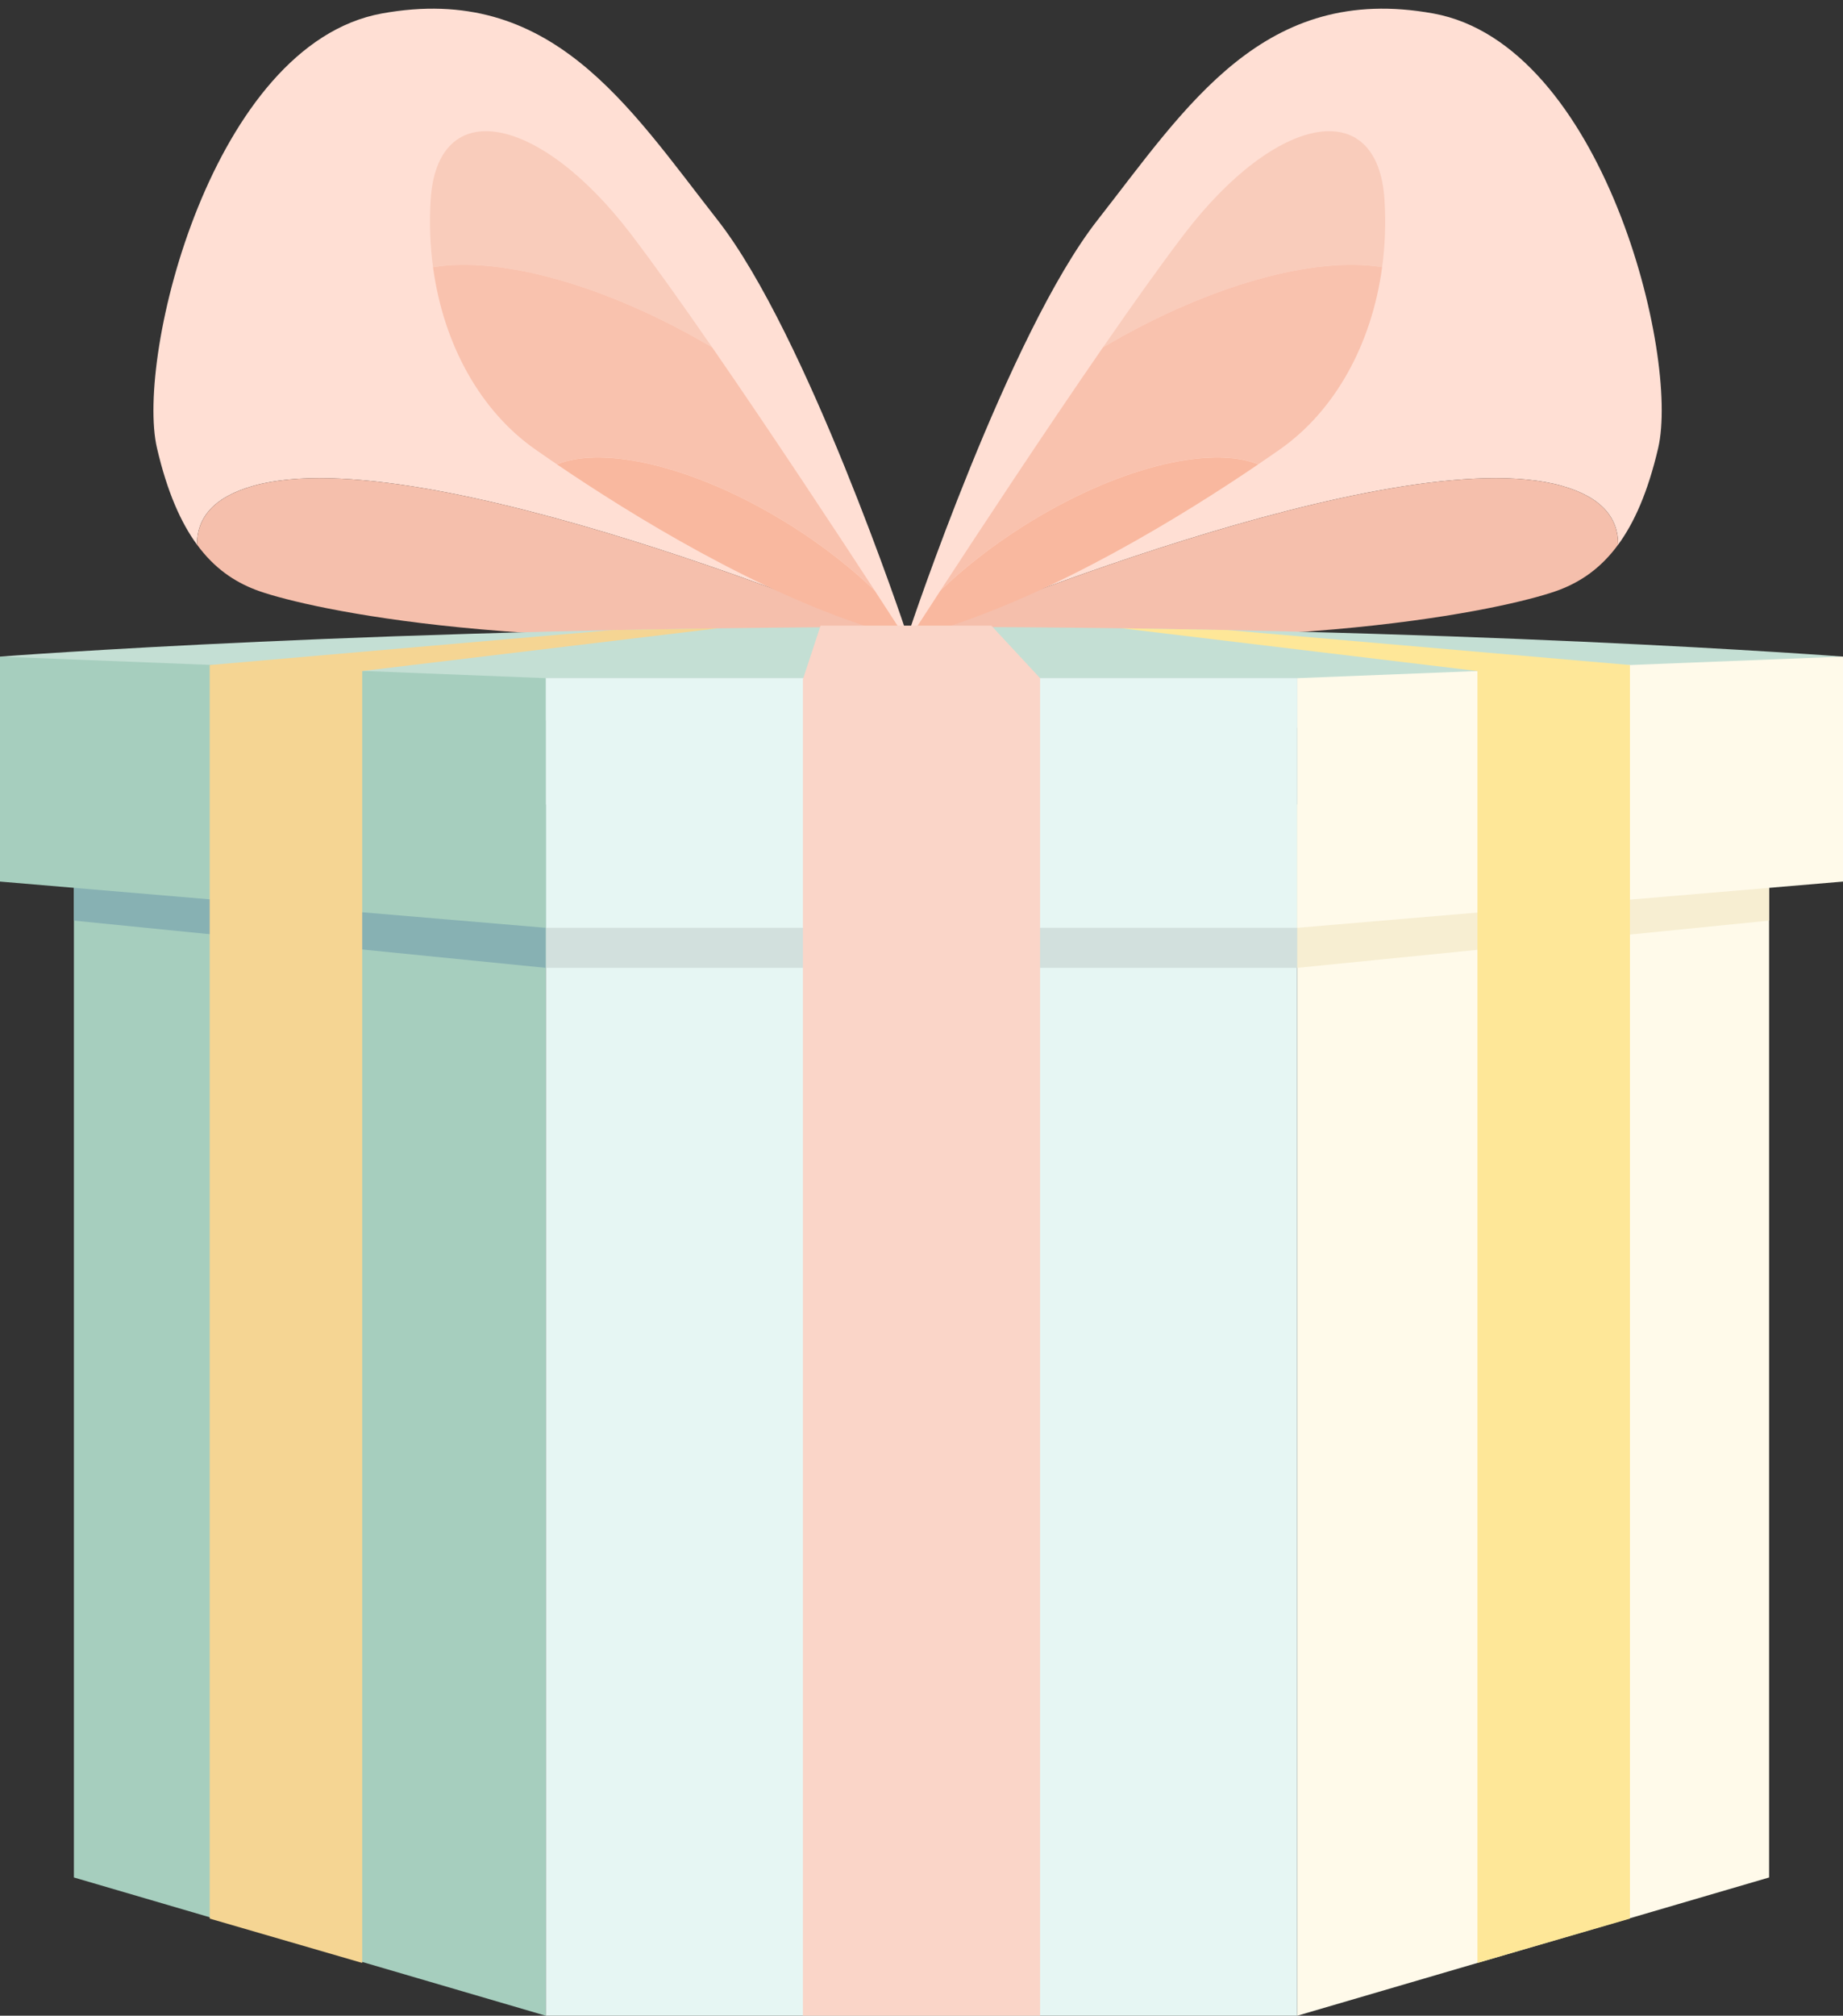 <?xml version="1.0" encoding="UTF-8"?>
<svg xmlns="http://www.w3.org/2000/svg" version="1.1" viewBox="0 0 424.21 463.68">
  <rect x="0" y="0" width="424.21" height="463.68" fill="#333333" stroke="none"/>
  <defs>
    <style>
      .cls-1 {
        fill: #a6cebe;
      }

      .cls-2 {
        fill: #f5bfac;
      }

      .cls-3 {
        fill: #fad5c8;
      }

      .cls-4 {
        fill: #87b1b3;
      }

      .cls-5 {
        fill: #f9b89f;
      }

      .cls-6 {
        fill: #f9ccbb;
      }

      .cls-7 {
        fill: #fffaea;
      }

      .cls-8 {
        fill: #ffdfd4;
      }

      .cls-9 {
        fill: #d2e0dd;
      }

      .cls-10 {
        fill: #f9c2ae;
      }

      .cls-11 {
        fill: #fee798;
      }

      .cls-12 {
        fill: #f7eed2;
      }

      .cls-13 {
        fill: #f5d593;
      }

      .cls-14 {
        fill: #e6f6f3;
      }

      .cls-15 {
        fill: #c4dfd4;
      }
    </style>
  </defs>
  <!-- Generator: Adobe Illustrator 28.7.1, SVG Export Plug-In . SVG Version: 1.2.0 Build 142)  -->
  <g>
    <g id="_レイヤー_1" data-name="レイヤー_1">
      <g>
        <g>
          <g>
            <g>
              <path class="cls-8" d="M329.91,3.1c-39-7.09-56.72,21.27-77.27,47.5-20.56,26.23-43.25,94.29-43.25,94.29.38.03.76.05,1.14.08,1.4.1,2.8.19,4.18.27,0,0,105.35-44.52,144.74-33.49,9.45,2.65,13.03,7.57,13.02,13.53,3.67-5.01,6.84-12.08,9.2-22.22,4.96-21.27-12.76-92.87-51.75-99.96Z"/>
              <path class="cls-2" d="M359.44,111.75c-39.39-11.03-144.74,33.49-144.74,33.49,88.03,5.56,135.23-6.09,144.27-9.57,4.82-1.85,9.46-4.88,13.49-10.39.01-5.96-3.57-10.88-13.02-13.53Z"/>
            </g>
            <g>
              <path class="cls-6" d="M318.13,61.48c.67-4.97.87-10.15.55-15.44-1.47-24.24-24.9-19.98-46.15,7.87-5.27,6.91-11.81,16.09-18.66,26.01,24.41-14.4,48.74-21.02,64.26-18.44Z"/>
              <path class="cls-10" d="M235.26,121.19c21.29-13.54,43.14-18.94,54.36-14.39,1.8-1.22,3.46-2.36,4.94-3.4,12.64-8.83,21.16-24.1,23.57-41.93-15.52-2.58-39.85,4.04-64.26,18.44-13.77,19.92-28.81,42.76-37.4,55.92,5.3-5.09,11.64-10.09,18.8-14.64Z"/>
              <path class="cls-5" d="M289.62,106.81c-16.78,11.39-46.61,29.95-74.91,38.44-1.38-.08-2.78-.18-4.18-.27,1.19-1.83,3.25-5.01,5.94-9.14,5.3-5.09,11.64-10.09,18.79-14.64,21.29-13.54,43.14-18.93,54.36-14.38Z"/>
            </g>
          </g>
          <g>
            <g>
              <path class="cls-8" d="M87.89,3.1c39-7.09,56.72,21.27,77.27,47.5,20.56,26.23,43.25,94.29,43.25,94.29-.38.03-.76.05-1.14.08-1.4.1-2.8.19-4.18.27,0,0-105.35-44.52-144.74-33.49-9.45,2.65-13.03,7.57-13.02,13.53-3.67-5.01-6.84-12.08-9.2-22.22C31.18,81.8,48.9,10.2,87.89,3.1Z"/>
              <path class="cls-2" d="M58.36,111.75c39.39-11.03,144.74,33.49,144.74,33.49-88.03,5.56-135.23-6.09-144.27-9.57-4.82-1.85-9.46-4.88-13.49-10.39-.01-5.96,3.57-10.88,13.02-13.53Z"/>
            </g>
            <g>
              <path class="cls-6" d="M99.67,61.48c-.67-4.97-.87-10.15-.55-15.44,1.47-24.24,24.9-19.98,46.15,7.87,5.27,6.91,11.81,16.09,18.66,26.01-24.41-14.4-48.74-21.02-64.26-18.44Z"/>
              <path class="cls-10" d="M182.54,121.19c-21.29-13.54-43.14-18.94-54.36-14.39-1.8-1.22-3.46-2.36-4.94-3.4-12.64-8.83-21.16-24.1-23.57-41.93,15.52-2.58,39.85,4.04,64.26,18.44,13.77,19.92,28.81,42.76,37.4,55.92-5.3-5.09-11.64-10.09-18.8-14.64Z"/>
              <path class="cls-5" d="M128.18,106.81c16.78,11.39,46.61,29.95,74.91,38.44,1.38-.08,2.78-.18,4.18-.27-1.19-1.83-3.25-5.01-5.94-9.14-5.3-5.09-11.64-10.09-18.79-14.64-21.29-13.54-43.14-18.93-54.36-14.38Z"/>
            </g>
          </g>
        </g>
        <g>
          <g>
            <path class="cls-15" d="M0,151.04s88.62-6.83,212.1-6.83,212.1,6.83,212.1,6.83l-36.16,17.28-361.56-3.54L0,151.04Z"/>
            <g>
              <rect class="cls-14" x="125.61" y="185.07" width="172.98" height="278.61"/>
              <rect class="cls-9" x="125.61" y="156" width="172.98" height="66.64"/>
              <rect class="cls-14" x="125.61" y="156" width="172.98" height="57.42"/>
              <polygon class="cls-7" points="407.2 431.88 298.6 463.68 298.6 185.07 407.2 185.07 407.2 431.88"/>
              <polygon class="cls-12" points="407.2 211.77 298.6 222.64 298.6 185.07 407.2 185.07 407.2 211.77"/>
              <polygon class="cls-7" points="424.21 202.79 298.6 213.43 298.6 156 424.21 151.04 424.21 202.79"/>
              <polygon class="cls-1" points="17.01 431.88 125.61 463.68 125.61 185.07 17.01 185.07 17.01 431.88"/>
              <polygon class="cls-4" points="17.01 211.77 125.61 222.64 125.61 185.07 17.01 185.07 17.01 211.77"/>
              <polygon class="cls-1" points="0 202.79 125.61 213.43 125.61 156 0 151.04 0 202.79"/>
            </g>
          </g>
          <polygon class="cls-3" points="239.4 463.68 184.81 463.68 184.81 156.26 188.87 143.92 228.18 143.92 239.4 156 239.4 463.68"/>
          <polygon class="cls-11" points="375.17 441.34 340.07 451.54 340.07 154.36 258.12 144.52 282.53 144.94 375.17 152.98 375.17 441.34"/>
          <polygon class="cls-13" points="48.27 441.34 83.37 451.54 83.37 154.36 165.32 144.52 140.9 144.94 48.27 152.98 48.27 441.34"/>
        </g>
      </g>
    </g>
  </g>
</svg>